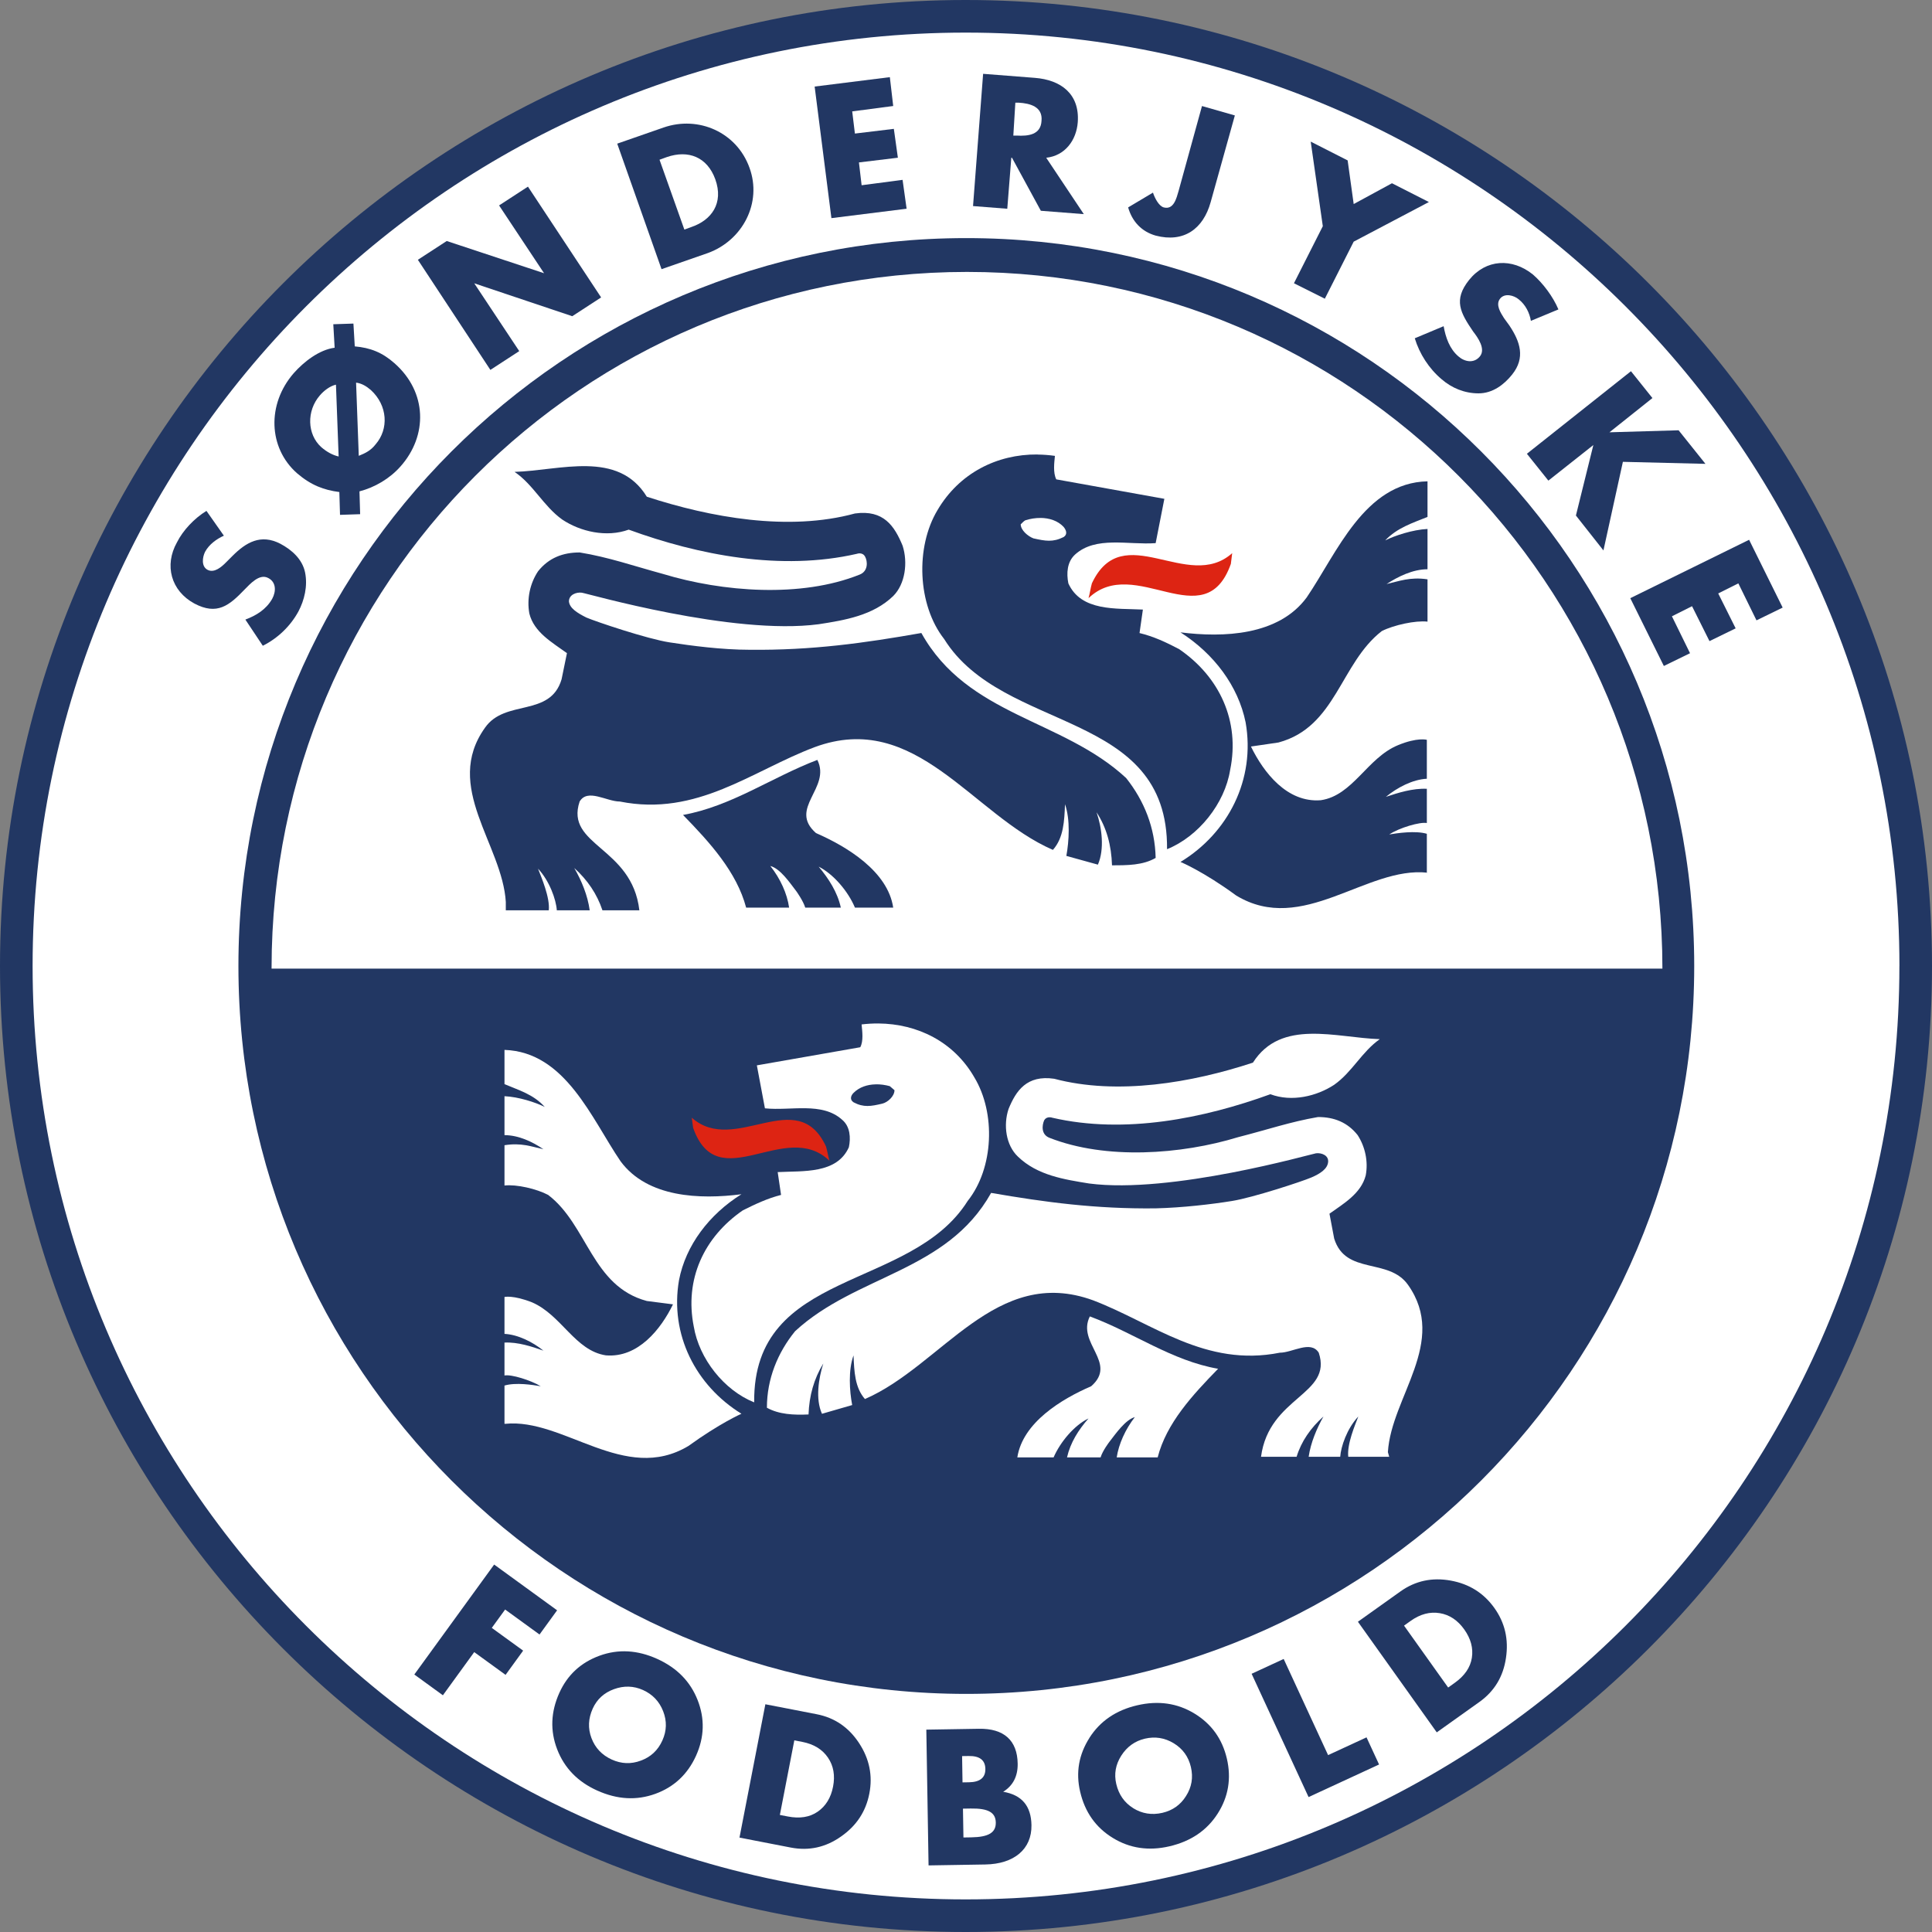 <?xml version="1.0" encoding="UTF-8"?><svg id="Lag_2" xmlns="http://www.w3.org/2000/svg" viewBox="0 0 603.78 603.78"><rect x="0" y="0" width="603.78" height="603.78" fill="#808080" stroke="none"/><defs><style>.cls-1{fill:#fff;}.cls-2{fill:#dd2413;}.cls-3{fill:#223763;}</style></defs><g id="Layer_1"><g id="path12"><path class="cls-1" d="m597.8,301.89c0,163.43-132.59,296.02-296.02,296.02S5.97,465.32,5.97,301.89,138.35,5.87,301.78,5.87s296.02,132.59,296.02,296.02Z"/><path class="cls-3" d="m301.78,0C135.38,0,0,135.43,0,301.89s135.38,301.89,301.78,301.89,302-135.43,302-301.89S468.3,0,301.78,0Zm291.81,301.89c0,160.85-130.9,291.7-291.81,291.7S10.19,462.74,10.19,301.89,141,10.19,301.79,10.19s291.81,130.86,291.81,291.7Z"/></g><path class="cls-3" d="m174.1,503.25l-5.49,7.56-10.75-7.81-4.17,5.74,9.8,7.11-5.49,7.57-9.8-7.11-9.79,13.49-8.93-6.49,24.95-34.36,19.68,14.3Z"/><path class="cls-3" d="m187.4,517.42c5.84-2.12,11.85-1.76,17.96,1,6.21,2.8,10.39,7.1,12.66,12.88,2.27,5.78,2.12,11.58-.49,17.38-2.62,5.8-6.89,9.8-12.73,11.92s-11.87,1.81-18.19-1.04c-6.06-2.73-10.23-7.03-12.48-12.86-2.25-5.83-2-11.72.68-17.67,2.55-5.64,6.76-9.49,12.59-11.61Zm-2.55,25.78c1.15,3.05,3.29,5.31,6.36,6.7,2.98,1.34,6.01,1.47,9.06.32,3.1-1.13,5.34-3.21,6.73-6.29,1.37-3.03,1.45-6.08.24-9.16-1.21-3.08-3.31-5.26-6.29-6.61-2.93-1.32-5.98-1.4-9.08-.27-3.11,1.13-5.32,3.16-6.64,6.08-1.39,3.08-1.54,6.16-.39,9.21Z"/><path class="cls-3" d="m231.1,574.28l8.09-41.67,16.03,3.11c5.64,1.09,10.04,4.13,13.27,9.05,3.23,4.93,4.28,10.18,3.19,15.76-1.08,5.58-4.02,10.06-8.86,13.42-4.78,3.37-10,4.54-15.69,3.44l-16.03-3.11Zm17.14-30.4l-4.52,23.32,2.49.48c3.7.72,6.84.24,9.35-1.51,2.52-1.75,4.12-4.36,4.79-7.84.66-3.43.16-6.45-1.58-9.02-1.74-2.57-4.4-4.24-8.04-4.94l-2.49-.48Z"/><path class="cls-3" d="m290.19,582.98l-.7-42.44,16.44-.27c7.82-.13,12,3.63,12.11,10.89.07,3.94-1.46,6.89-4.53,8.8,5.82.97,8.74,4.42,8.84,10.44.12,7.49-5.43,12.14-14.44,12.28l-17.73.29Zm10.48-34.18l.13,8.22,2.03-.03c3.43-.06,5.16-1.44,5.11-4.19-.05-2.76-1.81-4.08-5.25-4.02l-2.03.03Zm.27,16.44l.15,9,2.42-.04c5.46-.09,7.74-1.48,7.69-4.63s-2.38-4.47-7.84-4.38l-2.42.04Z"/><path class="cls-3" d="m340.49,543.06c3.35-5.23,8.34-8.6,14.87-10.12,6.63-1.55,12.56-.68,17.88,2.54,5.31,3.21,8.72,7.91,10.17,14.1,1.45,6.19.48,11.97-2.87,17.2-3.35,5.23-8.33,8.65-15.07,10.22-6.47,1.51-12.4.64-17.72-2.63-5.33-3.27-8.71-8.08-10.19-14.44-1.41-6.03-.4-11.64,2.94-16.87Zm13.64,22.02c2.77,1.72,5.84,2.22,9.13,1.46,3.18-.74,5.67-2.48,7.39-5.25,1.78-2.78,2.29-5.79,1.52-9.08-.76-3.23-2.55-5.71-5.37-7.42-2.83-1.71-5.82-2.17-9-1.43-3.12.73-5.6,2.52-7.38,5.3-1.78,2.79-2.3,5.74-1.57,8.86.77,3.29,2.52,5.83,5.29,7.55Z"/><path class="cls-3" d="m391.16,523.08l10.01-4.63,13.88,30.05,12.01-5.55,3.92,8.48-22.03,10.18-17.8-38.53Z"/><path class="cls-3" d="m449.01,541.39l-24.64-34.57,13.3-9.48c4.68-3.33,9.91-4.43,15.7-3.38,5.8,1.05,10.32,3.91,13.63,8.54s4.52,9.84,3.63,15.67c-.85,5.79-3.6,10.38-8.32,13.74l-13.3,9.48Zm-10.23-33.36l13.79,19.35,2.06-1.47c3.07-2.19,4.88-4.79,5.35-7.82.47-3.03-.33-5.99-2.39-8.88-2.03-2.84-4.56-4.56-7.63-5.07s-6.1.27-9.13,2.43l-2.06,1.47Z"/><path class="cls-3" d="m301.99,74.41h0c-125.72,0-227.48,101.97-227.48,227.48s101.76,227.48,227.48,227.48,227.48-101.98,227.48-227.48-101.76-227.48-227.48-227.48Zm217.53,228.3H84.87v-.2c0-120.05,97.27-217.53,217.33-217.53h0c120.05,0,217.33,97.48,217.33,217.74Z"/><g id="g30"><g id="path18"><path class="cls-3" d="m158.08,281.96c-1.05-18.04-19.72-36.08-6.5-54.55,6.29-9.02,20.35-3.15,23.92-15.11l1.68-8.18c-4.62-3.36-10.28-6.5-11.75-12.38-.84-4.62.21-9.44,2.73-13.22,3.36-4.2,7.76-5.87,13.01-5.87,9.02,1.47,16.78,4.2,26.01,6.71,18.67,5.66,43.22,7.55,61.47.21,2.73-1.05,2.52-4.2,1.68-5.66-.84-1.47-2.52-.84-2.52-.84-23.71,5.45-49.51.42-71.33-7.55-6.92,2.52-15.11.63-20.77-3.15-5.87-4.2-9.02-10.91-14.9-14.9,14.27-.42,32.31-6.92,41.33,7.76,19.93,6.5,44.27,10.91,65.04,5.24,9.02-1.26,12.38,3.99,14.9,10.07,1.68,5.24.84,11.96-2.94,15.73-6.29,6.08-15.11,7.55-23.29,8.81-26.85,3.57-72.38-9.65-74.06-9.86-1.68-.21-3.99.63-3.99,2.73.21,2.1,2.52,3.57,5.45,5.04,2.94,1.26,19.09,6.71,26.01,7.76,6.71,1.05,16.36,2.31,24.97,2.31,19.51.21,35.87-2.1,53.71-5.24,14.48,26.01,44.06,26.85,63.99,45.32,5.66,7.13,9.02,15.52,9.23,24.97-3.99,2.31-8.81,2.31-13.64,2.31-.21-6.29-1.68-11.75-4.83-16.57,1.68,4.83,2.52,11.54.42,16.36l-9.86-2.73c.84-4.62,1.26-11.33-.42-16.15-.21,5.24-.42,10.49-3.78,14.27-25.18-10.91-42.8-43.85-74.48-32.1-19.51,7.34-36.71,21.82-60.84,16.99-4.2,0-10.07-4.2-12.59,0-4.62,13.85,16.36,14.06,18.67,33.99h-11.54c-1.68-5.04-4.62-9.44-8.81-13.22,2.31,3.99,4.2,8.6,4.83,13.22h-10.28c-.21-3.36-2.31-9.23-5.87-13.01,1.05,2.73,3.78,9.02,3.36,13.01h-13.43v-2.52Z"/></g><g id="path20"><path class="cls-3" d="m446.12,272.73c-19.09-2.1-39.02,19.72-59.79,7.13-10.28-7.55-17.41-10.49-17.41-10.49,14.9-9.02,23.5-25.8,20.35-43.64-2.31-11.33-9.86-21.4-20.35-28.11,13.43,1.68,30.63,1.05,39.44-10.91,9.44-13.85,18.04-35.87,37.76-36.29v11.12c-4.62,1.89-9.44,3.36-13.22,7.34,2.94-1.47,8.6-3.36,13.22-3.57v12.59c-4.62,0-9.23,2.31-12.8,4.62,3.78-.84,7.34-2.31,12.8-1.47v13.22c-3.78-.42-10.49,1.05-14.27,2.94-13.01,10.07-14.27,30-32.31,34.83l-8.6,1.26c3.99,8.18,11.33,17.62,21.82,16.78,10.07-1.47,14.48-13.22,24.13-17.2,6.08-2.52,9.02-1.68,9.02-1.68v12.17c-4.41.21-9.23,2.73-12.8,5.66,3.78-1.26,8.39-2.73,12.8-2.52v10.7c-2.1-.42-8.6,1.47-11.75,3.57,2.52-.42,8.18-1.26,11.75-.21v12.17h.21Z"/></g><g id="path22"><path class="cls-3" d="m324.21,142.03c-12.67-.1-24.45,5.84-31.24,17.41-6.92,11.54-6.29,29.58,2.1,40.28,18.46,29.58,70.07,21.82,69.65,65.67,9.86-3.99,18.04-14.27,19.72-24.76,3.15-15.31-3.36-29.16-15.94-37.76-3.99-2.1-7.97-3.98-12.38-5.03l1.05-7.34c-8.39-.42-19.3.63-23.29-8.18-.63-3.15-.42-6.72,2.1-9.02,6.5-5.87,16.57-2.94,25.18-3.56l2.72-13.85-33.78-6.08c-1.05-2.1-.63-5.24-.42-7.34-1.84-.26-3.66-.4-5.47-.41Zm1,19.83c2.71.03,5.36.85,7.2,2.82.84,1.05,1.26,2.31,0,3.15-3.36,1.68-5.66,1.26-9.44.42-1.68-.63-3.98-2.52-3.98-4.4.63-.63,1.05-1.05,1.47-1.26,1.49-.47,3.14-.74,4.76-.72Z"/></g><g id="path24"><path class="cls-2" d="m341.23,182.31c-.42,1.47-.63,3.15-1.05,4.62,14.48-13.85,36.29,12.38,44.48-10.7l.42-3.36c-13.85,12.38-34.2-11.12-43.85,9.44Z"/></g><g id="path26"><path class="cls-3" d="m213.46,254.69c8.39,8.6,16.78,17.83,19.72,28.95h13.43c-.63-4.41-2.73-9.02-5.87-13.01,3.15.84,6.08,5.24,8.18,7.97,0,0,2.1,2.94,2.73,5.04h11.12c-1.05-4.83-3.78-9.02-6.92-12.8,4.62,2.31,9.23,7.76,11.33,12.8h11.96c-1.68-11.33-14.48-19.09-24.13-23.29-8.81-7.76,4.83-14.06.42-22.87-14.27,5.45-26.85,14.48-41.96,17.2h0Z"/></g></g><g id="g44"><g id="path32"><path class="cls-1" d="m433.74,453.78c1.05-17.2,18.88-34.41,6.29-52.24-6.08-8.6-19.51-2.94-23.08-14.48l-1.47-7.76c4.41-3.15,9.86-6.29,11.33-11.96.84-4.41-.21-9.02-2.52-12.59-3.15-3.99-7.34-5.66-12.38-5.66-8.6,1.47-15.94,3.99-24.97,6.29-17.83,5.45-41.33,7.13-58.95.21-2.73-1.05-2.31-3.99-1.68-5.45.84-1.47,2.52-.84,2.52-.84,22.66,5.24,47.41.21,68.18-7.34,6.71,2.52,14.48.63,19.93-2.94,5.66-3.99,8.6-10.28,14.27-14.27-13.64-.42-30.84-6.5-39.65,7.34-19.09,6.29-42.38,10.28-62.1,5.04-8.6-1.26-11.96,3.78-14.27,9.44-1.68,5.04-.84,11.33,2.94,14.9,6.08,5.87,14.48,7.13,22.24,8.39,25.59,3.36,69.44-9.23,70.91-9.44,1.68-.21,3.99.63,3.78,2.73-.21,2.1-2.31,3.57-5.24,4.83-2.94,1.26-18.25,6.29-24.76,7.34-6.5,1.05-15.52,2.1-23.92,2.31-18.67.21-34.41-1.89-51.4-4.83-13.85,24.76-42.17,25.59-61.26,43.22-5.45,6.71-8.81,14.9-8.81,23.92,3.78,2.1,8.39,2.31,13.01,2.1.21-5.87,1.68-11.12,4.62-15.94-1.47,4.62-2.52,11.12-.42,15.73l9.44-2.73c-.84-4.41-1.26-10.91.42-15.52.21,5.04.42,10.07,3.57,13.64,24.13-10.49,40.91-41.96,71.33-30.84,18.67,7.13,35.04,20.98,58.32,16.36,3.99,0,9.65-3.99,12.17,0,4.41,13.22-15.52,13.64-18.04,32.52h11.12c1.47-4.83,4.41-9.02,8.39-12.59-2.1,3.78-3.99,8.18-4.62,12.59h9.86c.21-3.15,2.1-8.81,5.66-12.59-1.05,2.73-3.57,8.6-3.15,12.59h12.8l-.42-1.47Z"/></g><g id="path34"><path class="cls-1" d="m157.87,444.97c18.25-1.89,37.34,18.88,57.27,6.92,9.86-7.13,16.57-10.07,16.57-10.07-14.27-8.81-22.45-24.76-19.51-41.75,2.1-10.91,9.44-20.56,19.51-26.85-13.01,1.68-29.37,1.05-37.76-10.28-9.02-13.22-17.2-34.2-36.29-34.83v10.7c4.41,1.89,9.02,3.15,12.59,7.13-2.94-1.47-8.18-3.15-12.59-3.36v12.17c4.41,0,8.81,2.1,12.17,4.41-3.78-.84-6.92-2.1-12.17-1.26v12.59c3.78-.42,10.07,1.05,13.64,2.94,12.38,9.44,13.64,28.53,30.84,33.15l8.18,1.05c-3.78,7.76-10.91,16.78-20.98,15.94-9.65-1.47-13.85-12.59-23.08-16.57-5.87-2.31-8.6-1.68-8.6-1.68v11.54c4.2.21,8.81,2.52,12.17,5.24-3.57-1.26-7.97-2.73-12.17-2.52v10.28c2.1-.42,8.18,1.47,11.33,3.36-2.52-.42-7.76-1.26-11.33-.21v11.96h.21Z"/></g><g id="path36"><path class="cls-1" d="m274.51,319.85c-1.74-.01-3.49.09-5.25.3.21,2.1.63,5.25-.42,7.13l-32.31,5.66,2.52,13.43c8.18.84,17.83-2.1,24.13,3.57,2.52,2.1,2.73,5.66,2.1,8.6-3.78,8.39-14.27,7.34-22.24,7.76l1.05,7.13c-4.2,1.05-8.18,2.94-11.96,4.83-12.17,8.39-18.25,21.61-15.32,36.29,1.68,10.07,9.44,19.93,18.88,23.71-.42-41.96,48.88-34.62,66.72-62.94,8.18-10.28,8.81-27.48,2.1-38.6-6.42-11.2-17.83-16.77-30-16.87Zm-.91,19.02c1.52-.04,3.05.18,4.47.57.42.42,1.05.84,1.47,1.26,0,1.89-2.1,3.78-3.78,4.2-3.57.84-5.87,1.26-9.02-.42-1.26-.84-.84-2.09,0-2.93,1.84-1.84,4.33-2.61,6.86-2.67Z"/></g><g id="path38"><path class="cls-2" d="m258.15,358.32c.42,1.47.63,2.94,1.05,4.41-13.85-13.22-34.83,11.75-42.59-10.28l-.42-3.15c13.43,11.96,32.94-10.49,41.96,9.02h0Z"/></g><g id="path40"><path class="cls-1" d="m380.67,427.77c-7.97,8.18-16.15,16.99-18.88,27.69h-12.8c.63-4.2,2.73-8.81,5.66-12.59-2.94.84-5.87,5.04-7.97,7.76,0,0-2.1,2.73-2.73,4.83h-10.49c1.05-4.62,3.57-8.6,6.71-12.17-4.41,2.1-8.81,7.34-10.91,12.17h-11.33c1.68-10.91,13.85-18.25,23.08-22.24,8.39-7.34-4.62-13.43-.42-21.82,13.64,5.04,25.59,13.85,40.07,16.36Z"/></g></g><g id="path46"><path class="cls-3" d="m69.96,167.41c-2.31,1.05-4.62,2.73-5.87,5.04-.84,1.68-1.26,4.62.84,5.66,2.1,1.05,4.41-1.05,5.66-2.31l2.1-2.1c4.2-4.2,8.81-6.92,14.9-3.78,3.57,1.89,6.92,4.83,7.76,9.02.84,4.2-.21,8.6-2.1,12.17-2.52,4.62-6.5,8.39-11.12,10.7l-5.45-8.18c3.36-1.26,6.5-3.15,8.39-6.5,1.26-2.31,1.26-5.24-1.26-6.5-2.73-1.47-5.66,1.89-7.34,3.57-4.83,5.04-8.6,8.18-15.73,4.41-7.34-3.99-9.44-11.96-5.45-19.09,1.89-3.78,5.45-7.55,9.23-9.86l5.45,7.76Z"/></g><g id="path48"><path class="cls-3" d="m110.87,108.25c4.83.42,8.6,1.89,12.38,5.24,10.28,9.02,10.49,22.66,1.89,32.31-3.36,3.78-7.97,6.5-12.8,7.76l.21,7.13-6.29.21-.21-7.13c-4.83-.63-8.81-2.1-13.22-5.87-9.02-7.97-9.44-21.61-1.05-31.26,3.15-3.57,7.97-7.34,12.8-7.97l-.42-7.34,6.29-.21.42,7.13Zm-5.87,11.96c-1.89.42-3.78,1.89-5.04,3.36-4.2,4.83-3.99,12.17.42,16.15,1.68,1.47,3.57,2.52,5.45,2.94l-.84-22.45Zm7.13,22.24c2.1-.84,3.78-1.68,5.24-3.57,4.2-4.83,3.78-12.17-1.47-16.99-1.47-1.26-2.94-2.1-4.62-2.31l.84,22.87Z"/></g><g id="path50"><path class="cls-3" d="m130.59,81.19l9.02-5.87,30.42,10.07h0l-14.06-21.19,9.02-5.87,22.87,34.62-9.02,5.87-30.63-10.28h0l14.06,21.19-9.02,5.87-22.66-34.41Z"/></g><g id="path52"><path class="cls-3" d="m192.9,44.89l14.48-5.04c10.91-3.78,22.87,1.47,26.85,12.59,3.99,10.91-2.1,22.66-13.01,26.64l-14.48,5.04-13.85-39.23Zm20.98,26.85l2.31-.84c6.08-2.1,10.07-7.34,7.34-14.9-2.52-6.92-8.39-9.23-15.11-6.92l-2.31.84,7.76,21.82Z"/></g><g id="path54"><path class="cls-3" d="m266.33,34.82l.84,6.92,12.17-1.47,1.26,9.02-12.17,1.47.84,7.13,12.8-1.68,1.26,9.02-23.5,2.94-5.24-41.12,23.5-2.94,1.05,9.02-12.8,1.68Z"/></g><g id="path56"><path class="cls-3" d="m338.71,66.92l-13.43-1.05-9.02-16.57h-.21l-1.26,15.94-10.7-.84,3.15-41.33,16.15,1.26c8.18.63,14.06,5.04,13.43,13.85-.42,5.66-3.99,10.49-9.86,11.12l11.75,17.62Zm-22.03-24.55h1.05c3.57.21,7.55-.21,7.76-4.62.42-4.41-3.57-5.45-7.13-5.66h-1.05l-.63,10.28Z"/></g><g id="path58"><path class="cls-3" d="m385.91,36.08l-7.55,27.06c-2.31,8.39-8.39,12.8-17.2,10.49-4.41-1.26-7.34-4.41-8.6-8.81l7.76-4.62c.63,1.89,1.89,4.2,3.36,4.62,3.15.84,3.99-2.94,4.62-5.04l7.34-26.64,10.28,2.94Z"/></g><g id="path60"><path class="cls-3" d="m409.62,44.26l11.54,5.87,1.89,13.64,11.96-6.5,11.54,5.87-23.5,12.38-9.02,17.83-9.65-4.83,9.02-17.83-3.78-26.43Z"/></g><g id="path62"><path class="cls-3" d="m478.43,100.28c-.42-2.52-1.68-5.04-3.78-6.71-1.47-1.26-4.41-2.1-5.87-.21-1.47,1.89.21,4.41,1.26,6.08l1.68,2.31c3.36,5.04,5.04,10.07.84,15.31-2.52,3.15-6.08,5.87-10.49,5.87s-8.39-1.68-11.54-4.41c-3.99-3.36-6.92-7.97-8.39-12.8l9.02-3.78c.63,3.57,1.89,7.13,4.62,9.44,1.89,1.68,4.83,2.31,6.71,0,1.89-2.31-.63-5.87-2.1-7.76-3.99-5.87-6.29-9.86-1.26-16.15,5.24-6.5,13.43-6.92,19.93-1.68,3.15,2.73,6.29,6.92,7.97,10.91l-8.6,3.57Z"/></g><g id="path64"><path class="cls-3" d="m524.59,134.47l8.39,10.49-25.8-.63-6.08,27.69-8.6-10.91,5.45-22.03h0l-14.06,11.12-6.71-8.39,32.52-25.8,6.71,8.39-13.43,10.7h0l21.61-.63Z"/></g><g id="path66"><path class="cls-3" d="m543.26,182.31l-6.29,3.15,5.45,10.91-8.18,3.99-5.45-10.91-6.29,3.15,5.66,11.54-8.18,3.99-10.49-21.19,37.13-18.25,10.49,21.19-8.18,3.99-5.66-11.54Z"/></g></g></svg>